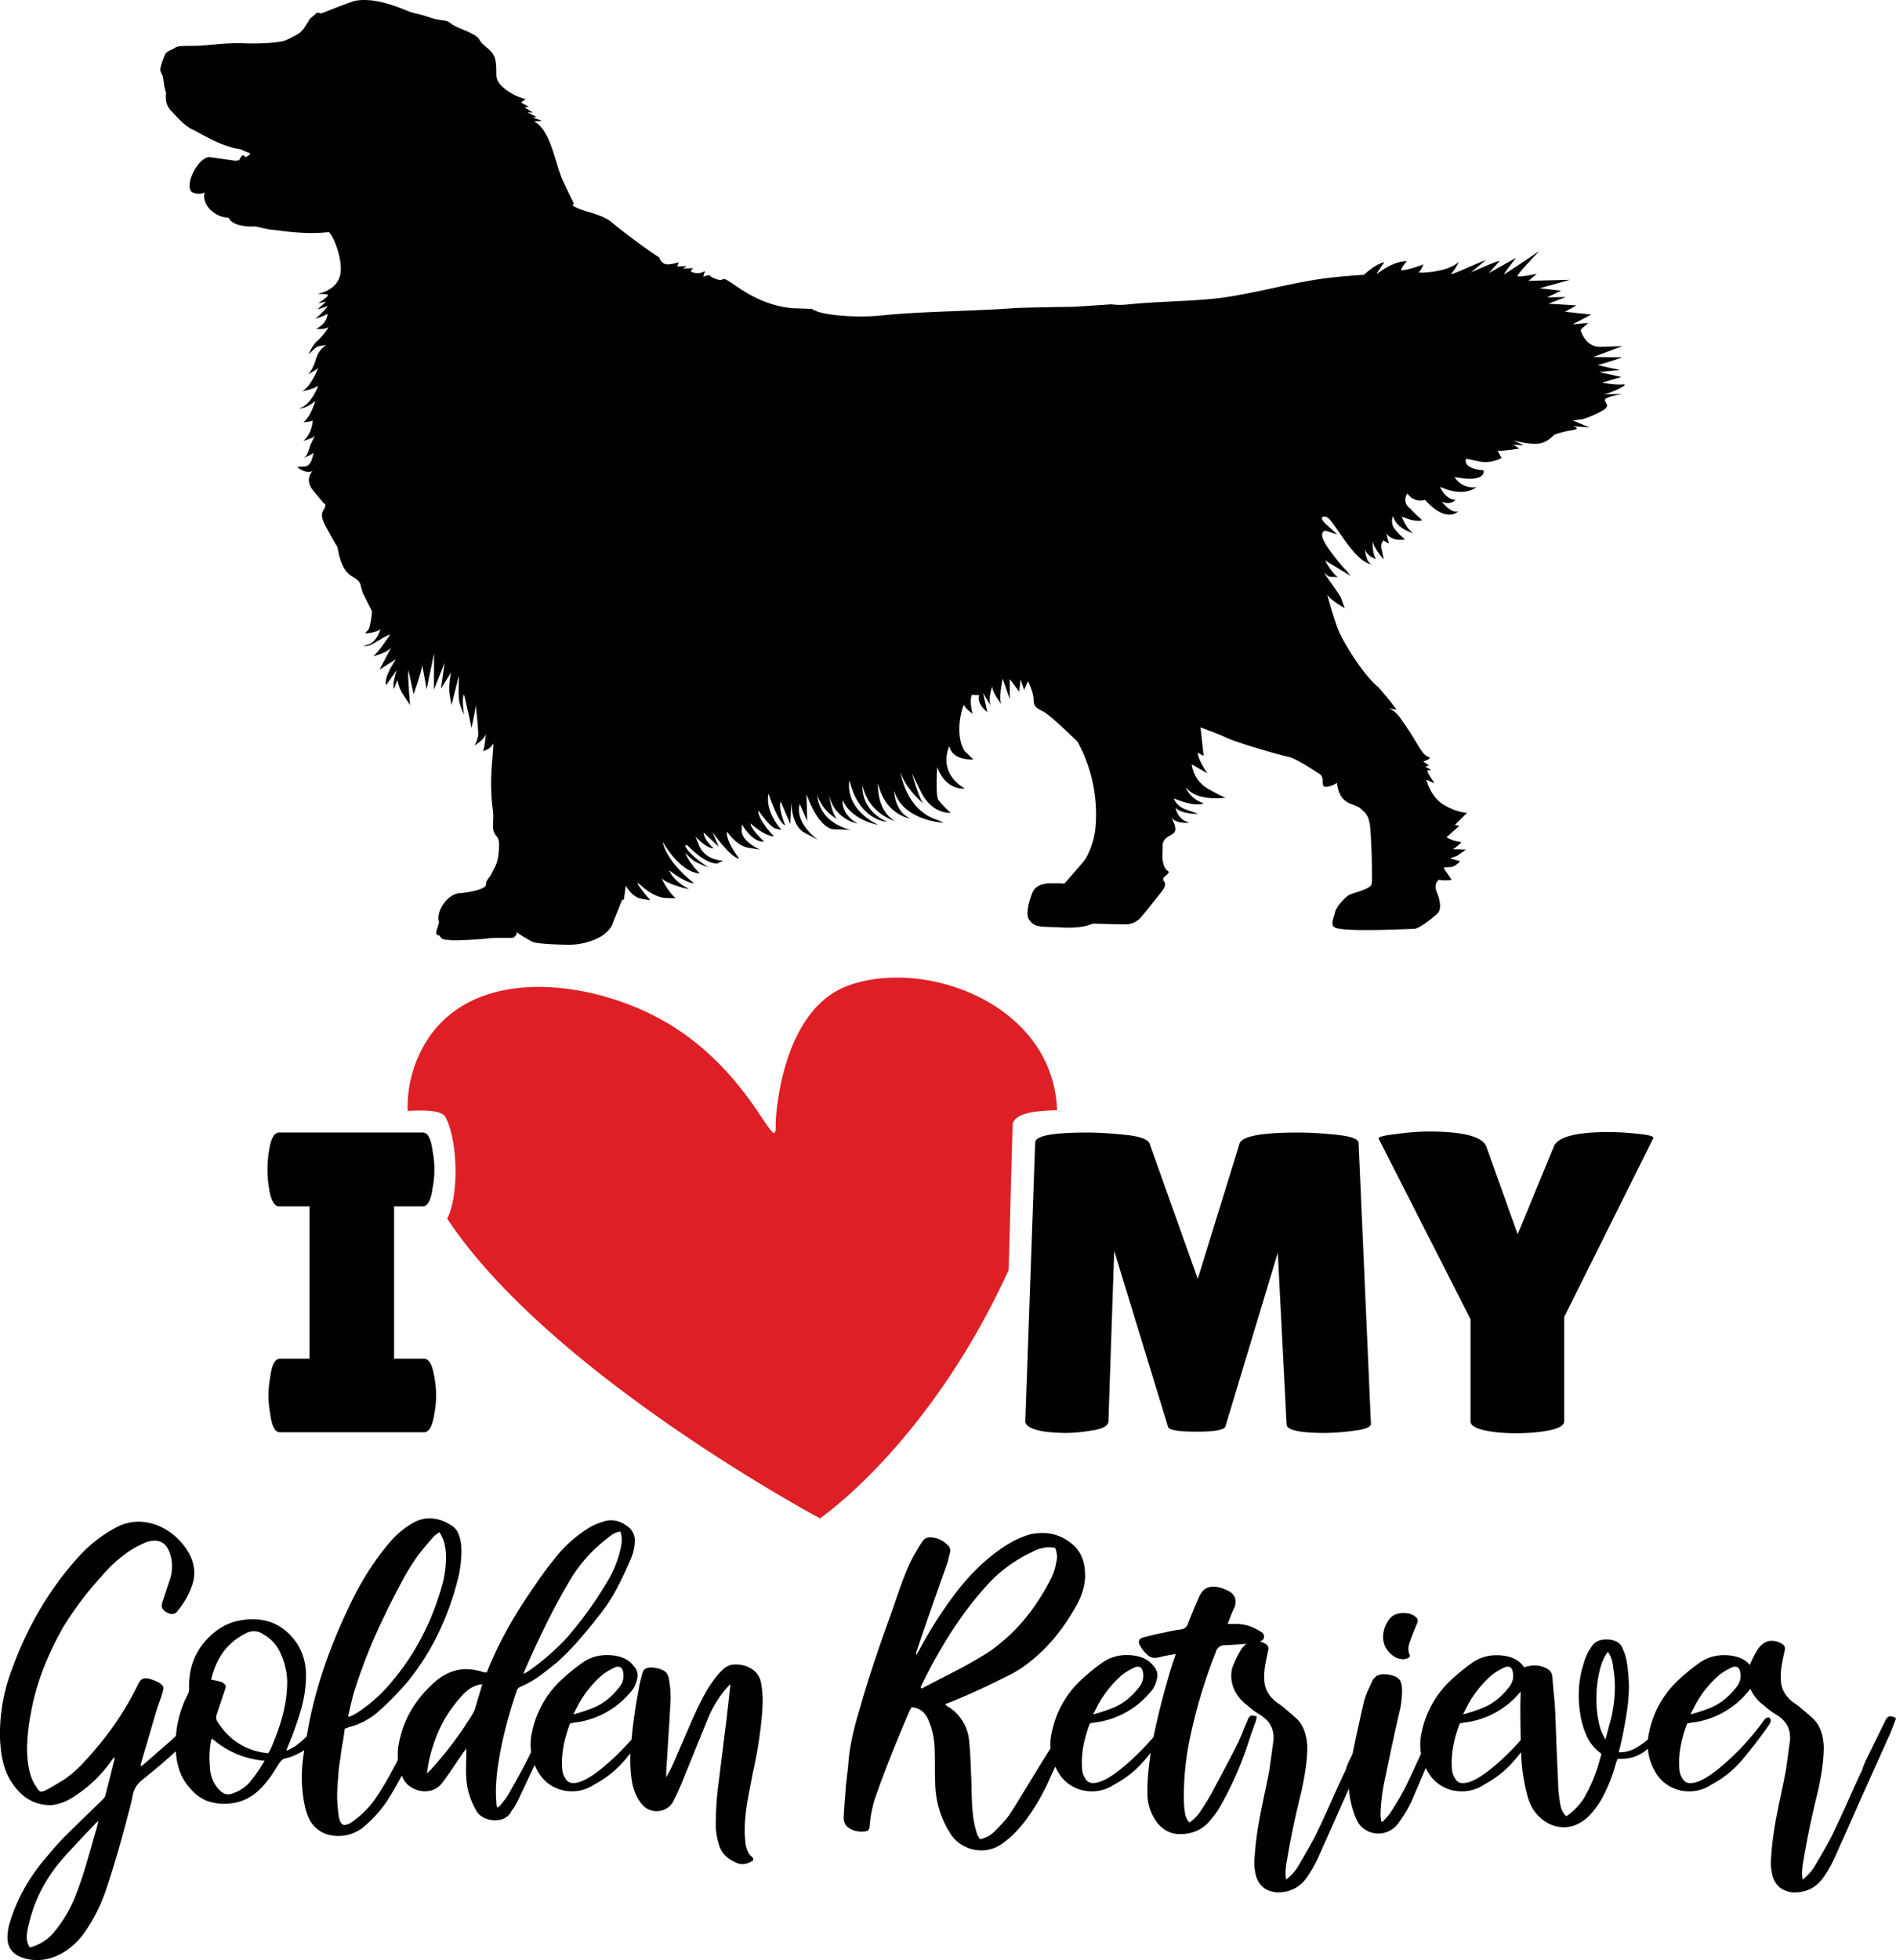 <svg id="Réteg_1" data-name="Réteg 1" xmlns="http://www.w3.org/2000/svg" viewBox="0 0 2884.79 2980.75">
  <defs>
    <style>
      .cls-1 {
        fill: #de1f26;
      }

      .cls-1, .cls-2 {
        fill-rule: evenodd;
      }

      .cls-2, .cls-3 {
        fill: #010101;
      }
    </style>
  </defs>
  <title>i-love-my-golden-retriever</title>
  <g id="Group_323" data-name="Group 323">
    <g id="Group_836" data-name="Group 836">
      <path id="Path_2440" data-name="Path 2440" class="cls-1" d="M1902.7,1817.67s5-171.56,111.06-209.47c116.8-42.13,311.34,28.35,317.09,189.57-23,1.15-60.14,1.53-67.41,19.92-2.67,73.14-5,197.22-6.51,224-121.79,265.39-286.84,376.84-286.84,376.84s-410.15-218.67-567.16-455.72c17.23-32.55,17.23-115.26-2.3-154-7.27-13.78-46-10-57.83-10a188.53,188.53,0,0,1,17.24-84.64c66.63-145.9,271.51-116,386.41-43.64,125.23,78.89,158.54,205.26,156.24,147Z" transform="translate(-722.53 -109.62)"/>
      <path id="Path_2441" data-name="Path 2441" class="cls-2" d="M1193.46,2175.75V1944.07H1147.1c-7.26,0-12.63-9.58-15.32-28a167.76,167.76,0,0,1-2.29-27.95,165.77,165.77,0,0,1,2.29-28c2.68-18.76,8-28.34,15.32-28.34h218.67c7.66,0,12.64,9.58,14.94,28.34a132.58,132.58,0,0,1,2.68,28,135.25,135.25,0,0,1-2.68,27.95c-2.3,18.38-7.28,28-14.94,28h-43.64v231.69h45.57c7.66,0,12.64,9.19,15.69,28a146.82,146.82,0,0,1,0,55.9c-3.06,18.77-8,28-15.69,28H1148.62c-7.66,0-12.64-9.19-14.93-28a146.82,146.82,0,0,1,0-55.9c2.29-18.77,7.26-28,14.93-28Z" transform="translate(-722.53 -109.62)"/>
      <path id="Path_2442" data-name="Path 2442" class="cls-2" d="M2737.94,2288.73c-38.3,0-57.83-4.6-57.83-13l-13.4-261.18-79.66,264.24c-1.53,5.36-16.46,8-44,8-28,0-42.13-2.69-43.28-7.27l-81.95-267.69L2409,2271.5c-.75,6.51-8.82,11.1-24.89,13.4a250,250,0,0,1-40.22,3.83,267.93,267.93,0,0,1-30.63-1.91c-21.07-3.07-31-8.83-30.64-16.47l14.93-423.17c0-10.34,26.43-15.32,79.28-15.32q23.53,0,57.44,3.43c22.59,2.3,35.23,6.89,37.53,13.78l73.14,205.27,63.58-205.65c3.82-11.49,34.07-16.85,90-16.85a568.38,568.38,0,0,1,57.44,3.43c22.59,2.3,33.7,6.52,33.7,12.64l18.76,427c0,4.6-8.42,8.43-25.27,10.34A341.34,341.34,0,0,1,2737.94,2288.73Zm348.5-435c5.36-14.93,33.33-22.59,83.1-22.59a409.31,409.31,0,0,1,44.82,2.68c16.84,1.53,24.89,3.83,23.73,6.52l-135.57,271.9v158.93c0,7.26-11.87,12.64-35.61,15.69a287,287,0,0,1-36,2.3,265,265,0,0,1-34.84-1.91c-24.13-3.07-36-8.43-36-16.09V2116L2820.3,1841.43c-1.92-2.68,6.89-5,26.42-7.27a367.85,367.85,0,0,1,49.4-3.84c53.62,0,82.72,8,88.08,23.36l47.49,132.91Z" transform="translate(-722.53 -109.62)"/>
    </g>
    <g>
      <path class="cls-3" d="M2843.67,2628.64a27.27,27.27,0,0,0,13.84,4.2,23.82,23.82,0,0,0,5-.84q6.71-2.51,4.61-6.29a20.52,20.52,0,0,1-1.67-8.39,27.63,27.63,0,0,1,2.5-11.74q3.78-10.9,10.49-26.84a11.3,11.3,0,0,0,1.25-5,6.88,6.88,0,0,0-2.94-5q-6.71-6.3-18.87-6.3a32.46,32.46,0,0,0-11.74,2.1,20.47,20.47,0,0,0-8.81,6.29,44.94,44.94,0,0,0-10.46,27.68Q2826.9,2617.32,2843.67,2628.64Z" transform="translate(-722.53 -109.62)"/>
      <path class="cls-3" d="M1866.56,2647.71a44.44,44.44,0,0,0-24.32-6.92,32,32,0,0,0-5.87.42,24.71,24.71,0,0,0-11.32,5,99.37,99.37,0,0,0-10.91,10.9,188.34,188.34,0,0,0-19.92,29.78q-8.6,15.93-18.24,37.33l-31,71.71q-1.68,3.35-4.4,8.38t-4.4,8.39q0-14.27,1.25-28.1l1.68-27.26q2.51-38.58,3.35-56.19a81.9,81.9,0,0,0,.42-9.65,174.09,174.09,0,0,0-2.1-26q-1.24-9.65-5.87-13.63a30,30,0,0,0-14.68-5.66,29.56,29.56,0,0,0-8.38-.84,18,18,0,0,0-8.6,2.73,13.26,13.26,0,0,0-3.57,7.33,163.27,163.27,0,0,0-5.45,23.49q-7.25,37.74-10.84,76a383.38,383.38,0,0,1-35.91,36q-34.18,30.2-52.62,30.19a12.77,12.77,0,0,1-12.16-7.13,28.64,28.64,0,0,1-4.62-13.42,109.61,109.61,0,0,1-.41-11.32q0-26.43,12.15-58.72h0a97.76,97.76,0,0,1,12.16-2.09,130.45,130.45,0,0,0,79.26-44.88,37.11,37.11,0,0,0,10.06-18.87,22.76,22.76,0,0,0,1.26-7.13,19.7,19.7,0,0,0-5.46-13.84q-9.64-13.41-29.35-16.35a66.91,66.91,0,0,0-12.16-.84,62.63,62.63,0,0,0-36.49,11.32,291,291,0,0,0-30.61,24.75,148.7,148.7,0,0,0-46.13,79.68,82.78,82.78,0,0,0-2.51,20.13,80.47,80.47,0,0,0,.82,11.73q-12.42,25.42-34.36,63.75a86.77,86.77,0,0,1-6.92,10.07l-5.66,7.13a14.57,14.57,0,0,1-4.62,3.35l-.84-2.5a8,8,0,0,1-.41-2.51q-.84-12.58-.84-18.45a275.8,275.8,0,0,1,3.35-41.09q7.13-49.91,28.1-112.39a10.16,10.16,0,0,1,6.71-7.13,138.12,138.12,0,0,0,26.21-14.68q12.38-8.8,28.73-22.23a391.87,391.87,0,0,0,32.07-32.5q15.3-17.4,33.34-40.46a254,254,0,0,0,25.16-38.59q10.9-20.55,21.8-46.13a68.6,68.6,0,0,0,5.87-26.84,25.85,25.85,0,0,0-13-23.49,39.71,39.71,0,0,0-23.06-8,37.31,37.31,0,0,0-11.75,2.09,96.18,96.18,0,0,0-18,7.13,196,196,0,0,0-57,50.32,477.2,477.2,0,0,0-29.77,40.68q-45.72,64.59-71.29,127.91a2.6,2.6,0,0,1-.63,1.89,2,2,0,0,0-.63,1.46l-2.11,0-2.94-.42a88.19,88.19,0,0,0-26-4.61q-25.17,0-47.39,18.87-48.23,42.35-56.62,101.48a94,94,0,0,0-.41,10.48q-.08,3.59.2,7.15-21,40.58-37.08,62.89a142.39,142.39,0,0,1-34,32.29,21.45,21.45,0,0,1-10.07,3.77q-6.29,0-8.8-12.58v-.84a214.49,214.49,0,0,1-2.51-32.71q0-5.86.84-18.45.84-7.55.84-10.91a257.9,257.9,0,0,1,3.35-26.41q.84-9.24,4.2-27.68l2.48-17.18a10.75,10.75,0,0,0,5-1.68,107.21,107.21,0,0,0,47.81-25.58,467.84,467.84,0,0,0,43.61-44.88q52-64.58,74.65-151.39a178.49,178.49,0,0,0,6.29-44.45,112.49,112.49,0,0,0-.42-11.32,62.88,62.88,0,0,0-4.61-18,24.66,24.66,0,0,0-10.9-11.74,59.7,59.7,0,0,0-32.29-10.49,51.8,51.8,0,0,0-22.65,5.46,134.91,134.91,0,0,0-35.23,27.67q-39.39,44.88-68.33,108.62-41.08,87.24-57.45,170.27l-2.1,11.74c-.51,2.71-1,5.35-1.47,7.94a161,161,0,0,1-17.82,15.14q-2.1,1.24-11.74,6.29l-1.26-1.26a20.43,20.43,0,0,0,1.89-4,25.27,25.27,0,0,1,1.47-3.57,506.8,506.8,0,0,0,19.71-56.4,189.42,189.42,0,0,0,6.71-50.12,87.52,87.52,0,0,0-13.84-47.8Q1149,2572,1107.09,2572a101.36,101.36,0,0,0-15.94,1.26q-33.54,4.6-58.71,34.8-23.06,28.52-22.22,67.52a23.17,23.17,0,0,1-1.26,9.23,167.73,167.73,0,0,0-18.74,64.72q-11.09,10.21-27.39,24.18L949,2785.91c-2.24,2-4.26,3.7-6.08,5.24s-3.43,2.87-4.82,4l-1.68-.44.84-4.19q7.13-24.75,9.22-31,2.1-8,12.17-41.94,2.5-8.8,6.29-19.29,3.35-9.23,4.61-13.84a41.51,41.51,0,0,0,1.68-7.13,7,7,0,0,0-1.47-4.4,23,23,0,0,0-5.24-4.4,60.79,60.79,0,0,0-13-5.46,26.58,26.58,0,0,0-7.55-1.25,9.56,9.56,0,0,0-6.71,2.31,24.62,24.62,0,0,0-5,7.77,466.67,466.67,0,0,1-57.46,89.32q-16.35,19.71-28.93,32.71A169.63,169.63,0,0,1,819,2816.5q-19.29,11.74-26,15.1a19.31,19.31,0,0,1-7.55,2.5,4.84,4.84,0,0,1-3.57-1.46,32.78,32.78,0,0,1-4-5.66q-10.07-13.84-13-38.17a165.82,165.82,0,0,1-1.25-20.54,306.2,306.2,0,0,1,5.45-51.16q10.9-64.59,49.06-132.1a496.73,496.73,0,0,1,58.29-77.58,205,205,0,0,1,44-39.82,155.17,155.17,0,0,1,25.16-13,37.17,37.17,0,0,1,12.58-2.1q17.61,0,23.9,22.65a55.38,55.38,0,0,1,2.1,16.35,57.53,57.53,0,0,1-3.36,20.55l-11.32,34.38a24.09,24.09,0,0,0-.84,4.62q0,6.29,7.55,10.48a17.91,17.91,0,0,0,8.39,2.51,10.57,10.57,0,0,0,8.38-5,122.82,122.82,0,0,0,21.8-38.58,66.3,66.3,0,0,0,3.36-19.3,62.78,62.78,0,0,0-8-29.35,97,97,0,0,0-35.64-36.49,83.28,83.28,0,0,0-40.68-11.74,73.32,73.32,0,0,0-36.9,10.1,207.27,207.27,0,0,0-51.58,39.83q-68.77,74.23-105.68,177.4a275.47,275.47,0,0,0-17.2,93.5,223,223,0,0,0,1.68,28.53q4.2,31.44,18.45,50.32,22.23,31.88,57.88,31.45a74.56,74.56,0,0,0,31.87-11.32A204.07,204.07,0,0,0,891.54,2788a18.54,18.54,0,0,1,5.88-6.29q-6.3,26.41-15.1,60a30,30,0,0,1-5.45,6.29l-15.53,15.09q-24.74,23.91-38.58,37.75T795.5,2931q-40.68,46.54-57,99a82.52,82.52,0,0,0-4.61,26q0,22.65,22.64,30.62a70.35,70.35,0,0,0,22.23,3.78,77.74,77.74,0,0,0,17.19-2.1q29.77-7.55,52.42-36.07A255.29,255.29,0,0,0,884,2983q16.77-49.08,37.74-130.43.84-3.35,2.51-11.74a42.1,42.1,0,0,1,5-13.84,46.38,46.38,0,0,1,10.27-11.11q6.91-5.66,9.44-7.77,21.13-16.89,41-35.33a121,121,0,0,0,5.39,28.43,80.58,80.58,0,0,0,19.08,30.82,61.11,61.11,0,0,0,22,15.72,74.37,74.37,0,0,0,27.88,4.83q36.07,0,60.81-29.78a143.42,143.42,0,0,0,13.21-17.61q6.51-10.07,8.18-13a37.12,37.12,0,0,1,5-6.08,12.75,12.75,0,0,1,5.87-2.73,70,70,0,0,0,17.2-6.29,84.71,84.71,0,0,0,10.91-6c-.54,3.46-1,6.79-1.48,9.94a238.6,238.6,0,0,0-2.31,32.92q0,5.45.84,17.19,2.51,25.59,8.39,39.84a45.86,45.86,0,0,0,34,29.36,64,64,0,0,0,12.58,1.25,60.74,60.74,0,0,0,35.23-11.32,186,186,0,0,0,38.16-41.09q12.42-19.17,22.92-39.47c.44,1,.89,2,1.38,3A32.55,32.55,0,0,0,1349,2828a40,40,0,0,0,20.55,5.66,50.42,50.42,0,0,0,7.55-.84,32.39,32.39,0,0,0,19.29-13.42q5.46-6.71,22.23-31.87l8.81-13a28.21,28.21,0,0,0,4.61-6.29v8l-.42,24.32a145.41,145.41,0,0,0,2.1,26.84,116.9,116.9,0,0,0,14.68,37.74,28.24,28.24,0,0,0,11.52,9.23,37.41,37.41,0,0,0,15.73,3.35q15.51,0,23.48-10.9a28.14,28.14,0,0,1,4.62-7.13q4.18-6.72,5.87-10.07,4.85-10.1,26.41-56a80.52,80.52,0,0,0,4.24,8.59,57,57,0,0,0,22,23.26,59.36,59.36,0,0,0,30.4,8.18,60.1,60.1,0,0,0,34.39-10.48,157.56,157.56,0,0,0,45.29-36.07q4.74-5.58,9.36-11.28c-.09,2.92-.14,6.39-.14,10.44a195.18,195.18,0,0,0,2.94,35.22q5,22.65,17.61,34.81a27.57,27.57,0,0,0,19.71,7.55,28.64,28.64,0,0,0,14.26-3.77,26.89,26.89,0,0,0,10.48-10.49q6.3-12.15,13-28.09l40.26-99a172.31,172.31,0,0,1,27.68-45.3,55.67,55.67,0,0,0,5.87-6.69,20.63,20.63,0,0,0,.21,2.72,3.89,3.89,0,0,1-.21,2.31l-5,44.87-12.58,101.07a483.86,483.86,0,0,0-4.19,67.51,112.68,112.68,0,0,0,5.87,28.94q5.44,15.52,24.32,23.9a22.2,22.2,0,0,0,10.06,2.51,25.71,25.71,0,0,0,13.42-3.77q3.36-1.26,3.36-3.36a6.72,6.72,0,0,0-2.94-4.61,18,18,0,0,1-5-6.71,43.22,43.22,0,0,1-4.19-16.78,132.8,132.8,0,0,1-.84-17.61q0-24.32,8-63.32l4.2-22.23a673,673,0,0,0,13.42-81.78q1.68-19.29,1.67-28.51a149.1,149.1,0,0,0-2.5-26.84A31.24,31.24,0,0,0,1866.56,2647.71Zm-265,56a160.12,160.12,0,0,1,37.33-47,93.64,93.64,0,0,1,18.87-11.33,11.3,11.3,0,0,1,5-1.25q6.72,0,8,8.81a29.25,29.25,0,0,1,.42,5.45,25.75,25.75,0,0,1-5,15.1,120,120,0,0,1-18.45,19.7,87.14,87.14,0,0,1-22.86,13.64,252.57,252.57,0,0,1-30,9.85ZM1521,2649.61q35.64-81.78,69.61-138.39a223.6,223.6,0,0,1,54.1-60.81,84.9,84.9,0,0,1,10.7-8,28.39,28.39,0,0,1,11.09-3.77,43.44,43.44,0,0,1,2.1,11.74,52.56,52.56,0,0,1-.84,9q-.84,4.82-1.25,6.5a172.36,172.36,0,0,1-21.8,52,582,582,0,0,1-60.39,83,367.39,367.39,0,0,1-60,51.58,37.66,37.66,0,0,0-5.45,2.94C1519.73,2653,1520.43,2651,1521,2649.61Zm-264.63,52,3.77-15.52a828.18,828.18,0,0,1,48.65-122l5-10.49q13.83-27.26,22.85-43.82a332.77,332.77,0,0,1,19.92-32.07q7.14-10.07,24.75-30.2a21.64,21.64,0,0,1,4.4-4c2.1-1.54,3.84-2.87,5.24-4a54.08,54.08,0,0,1,8,18,95.27,95.27,0,0,1,2.1,21,158.32,158.32,0,0,1-7.55,47.81q-23.49,79.26-73,138.39a230.86,230.86,0,0,1-52,47.81,91.38,91.38,0,0,1-14.68,8l-1.68-1.71Q1253.84,2713.36,1256.36,2701.61ZM867.62,2896.2q-10.07,36.06-16.77,57.88t-15.52,43.61A201.31,201.31,0,0,1,806,3046.33a69.76,69.76,0,0,1-38.16,24.74,27.42,27.42,0,0,1-4.62-15.93,71.47,71.47,0,0,1,.84-9.23,297.09,297.09,0,0,1,10.07-36.48,231.11,231.11,0,0,1,44-73.39q9.23-10.9,42.35-45.71l8.38-8.81,3.36-2.94A181.6,181.6,0,0,1,867.62,2896.2ZM1103.31,2819a59.73,59.73,0,0,1-23.9,16.78,24.15,24.15,0,0,1-10.07,2.5q-7.12,0-14.68-8.38a51.75,51.75,0,0,1-12.58-31.87q-.84-10.07-.84-15.1a152.92,152.92,0,0,1,2.51-27.26c1.12-1.1,1.68-1.8,1.69-2.08a136,136,0,0,0,79.67,33.54A251.66,251.66,0,0,1,1103.31,2819Zm53.24-119.11q-5.44,31.45-22.64,70.46l-3.36,5.45q-49.48-5-76.74-47.39a12.24,12.24,0,0,1-2.1-10.06l8.83-26.41,4.2-12.58a16.09,16.09,0,0,0,1.25-5q0-3.34-5.87-6.71l-7.55-2.1-8.82-1.68q11.74-49.9,52-70a28.37,28.37,0,0,1,13-3.77,26.56,26.56,0,0,1,14.68,5,59.16,59.16,0,0,1,22.44,21.8,105.55,105.55,0,0,1,11.52,31.45,91.25,91.25,0,0,1,2.1,21A201.3,201.3,0,0,1,1156.55,2699.92ZM1444.68,2710l-2.94,5.87a553.68,553.68,0,0,1-62.49,83.45,25.16,25.16,0,0,1-3.35,3.57c-1.4,1.26-2.66,2.44-3.77,3.56a201,201,0,0,1,9.64-42.77,195.22,195.22,0,0,1,41.52-73q13-15.52,27.26-18.87a5.1,5.1,0,0,1,2.31-.42,9.92,9.92,0,0,0,3.56-.84Z" transform="translate(-722.53 -109.62)"/>
      <path class="cls-3" d="M3598.93,2719.65q-5,0-7.55,5.87l-30.19,61.64-3.78,8.81a32.8,32.8,0,0,1-3.77,9.64L3540.22,2835q-15.93,36.06-26.84,58.71-7.55,16.35-28.94,52.42a73,73,0,0,1-19.26,21.8,86.26,86.26,0,0,1-.84-9.64,122.07,122.07,0,0,1,2.5-21.39q8-48.23,21.8-103.58,9.22-41.94,8.81-68.78-1.68-27.26-15.94-41.09-8.81-8-18-15.52a55.29,55.29,0,0,0-6.92-5.66l-7.34-5.24q-17.19-13.85-17.19-34.39a91.07,91.07,0,0,1,1.05-18.66q1.47-9,4.4-22.43a23.2,23.2,0,0,0,.84-5q0-5.46-6.71-8.39a30.72,30.72,0,0,0-13.84-3.36q-10.91,0-19.71,11.33a146.67,146.67,0,0,0-12.16,23.06c-.35.75-.68,1.51-1,2.27q-9.6-11.34-27.52-14a66.85,66.85,0,0,0-12.16-.84,62.61,62.61,0,0,0-36.48,11.33,289.71,289.71,0,0,0-30.62,24.74,148.7,148.7,0,0,0-46.13,79.68,83.35,83.35,0,0,0-2.13,12.34,111.34,111.34,0,0,1-17,12.19,48.23,48.23,0,0,1-27.47,7.34q1.68-5.88,5.87-24.75,4.62-23.47,7.13-41.09a245.73,245.73,0,0,0,2.51-34.81q0-5.45-.84-18-1.26-13-2.94-21.6a70.07,70.07,0,0,0-5.45-16.56,20,20,0,0,0-9.23-11.32,35.18,35.18,0,0,0-15.93-3.36q-15.95,0-22.65,11.32a78,78,0,0,0-11.74,25.17,154.2,154.2,0,0,0-7.55,48.22,180.1,180.1,0,0,0,2.51,29.78,129.61,129.61,0,0,0,10.27,33.76,66,66,0,0,0,20.37,24.53l1.26,1.68q.41-1.26-4.62,16.35a240.79,240.79,0,0,1-22.22,51.16,96.75,96.75,0,0,1-26.42,26.85q-8-7.12-9.64-21a203,203,0,0,1-2.94-31q-1.68-34.8-4.19-102.74-.42-11.33-1.68-24.75t-1.68-18l-1.25-14.26a14.06,14.06,0,0,0-8-12.58,37.53,37.53,0,0,0-18.87-5,41.65,41.65,0,0,0-10.07,1.26,13.23,13.23,0,0,0-5.5,1.81c-.38-.48-.79-.95-1.21-1.39q-9.64-13.42-29.36-16.36a66.91,66.91,0,0,0-12.16-.84,62.64,62.64,0,0,0-36.49,11.33,289.59,289.59,0,0,0-30.61,24.74,148.7,148.7,0,0,0-46.13,79.68,82.78,82.78,0,0,0-2.51,20.13,79.42,79.42,0,0,0,1.16,13.87q-12.18,26.8-20.44,44-4.62,10.06-11.32,21.59t-13.42,22a48.21,48.21,0,0,1-6.5,8.6q-4.42,4.83-6.93,7.35h0a1.18,1.18,0,0,1-.84-.42,1.75,1.75,0,0,0-1.25-.42,32.51,32.51,0,0,0-.42-5,33.18,33.18,0,0,1-.42-5.45,279.14,279.14,0,0,1,6.71-54.1l3.35-15.94q10.48-50.74,20.13-91.84a168.15,168.15,0,0,0,2.51-23.9,66.91,66.91,0,0,0-.84-12.16,28,28,0,0,1-1.25-3.57,7.52,7.52,0,0,0-2.51-4,20.75,20.75,0,0,0-9.44-5.46,42.87,42.87,0,0,0-13.2-2.09,23.43,23.43,0,0,0-11.33,2.5,25.59,25.59,0,0,0-6.29,6.71q-1.24,2.94-5.87,12.78a120.3,120.3,0,0,0-7.13,19.08q-10.11,43.86-17.52,80.11l-5.15,10.5-3.77,8.81a33.25,33.25,0,0,1-3.77,9.65L2754.33,2835q-15.93,36.06-26.84,58.71-7.54,16.35-28.93,52.42a73.27,73.27,0,0,1-19.27,21.8,91.55,91.55,0,0,1-.84-9.63,123,123,0,0,1,2.51-21.39q8-48.23,21.8-103.58,9.22-41.94,8.81-68.78-1.68-27.26-15.94-41.09-8.8-8-18-15.52a56,56,0,0,0-6.92-5.66l-7.34-5.24q-17.19-13.85-17.19-34.39a91.77,91.77,0,0,1,1-18.66q1.47-9,4.41-22.44a23.71,23.71,0,0,0,.84-5q0-5.44-6.71-8.38a30.37,30.37,0,0,0-6.4-2.41,28.66,28.66,0,0,0,3.48-1.59,6.09,6.09,0,0,0,2.94-4.82V2598a6.43,6.43,0,0,0-1.68-4.41,13.64,13.64,0,0,0-3.57-2.93c-1.25-.7-2.16-1.19-2.72-1.47a64.91,64.91,0,0,0-34-10.07h-13.42l2.5-5.87a151.43,151.43,0,0,1,8-19.29,21.66,21.66,0,0,0,1.68-8.81q0-9.64-9.65-15.51a75.39,75.39,0,0,0-15.93-6.3,38.37,38.37,0,0,0-8.81-.84q-14.68,0-21.39,15.94l-5,11.32q-6.28,15.1-11.74,28.94a12.31,12.31,0,0,1-10.48,8.81,211.45,211.45,0,0,0-26.42,5q-12.16,2.09-29.36,6.71-8.38,1.66-8.39,7.13a11.21,11.21,0,0,0,1.68,5.45,50.32,50.32,0,0,0,11.74,14.68,14.8,14.8,0,0,0,10.91,4.19,12.62,12.62,0,0,0,3.77-.42,52.26,52.26,0,0,0,9.23-2.1l18.88-3.35-5.86,17.2q-16.69,53.85-28.15,109.12a382.9,382.9,0,0,1-39.17,39.76q-34.18,30.2-52.62,30.19a12.76,12.76,0,0,1-12.16-7.13,28.64,28.64,0,0,1-4.62-13.42,109.61,109.61,0,0,1-.41-11.32q0-26.43,12.14-58.72h0a96.28,96.28,0,0,1,12.16-2.1,130.48,130.48,0,0,0,79.26-44.87,37.14,37.14,0,0,0,10.06-18.88,22.48,22.48,0,0,0,1.26-7.13,19.68,19.68,0,0,0-5.46-13.83q-9.64-13.42-29.35-16.36a66.91,66.91,0,0,0-12.16-.84,62.64,62.64,0,0,0-36.49,11.33,289.59,289.59,0,0,0-30.61,24.74,148.7,148.7,0,0,0-46.13,79.68,82.78,82.78,0,0,0-2.51,20.13c0,2,.07,4,.21,6q-7.29,11.54-14.91,23.73l-12.58,20.54q-26,42.78-33.13,53.68a99.4,99.4,0,0,1-11.11,14.26q-6.93,7.55-13.63,14.26a42,42,0,0,1-22.22,11.74,23.14,23.14,0,0,0-2.3-4.2,15.34,15.34,0,0,1-2.31-5,150.53,150.53,0,0,1-6.29-31.87q-.84-8.39-1.25-19.29t-.42-15.1q0-8.39-.84-24.32-.84-28.51-2.94-50.32a68.18,68.18,0,0,0-29.35-49.91,12.35,12.35,0,0,1-3.57-2.1,27,27,0,0,0-3.57-2.51,10.64,10.64,0,0,1,4.61-2.51q40.68-15.93,96-44a170,170,0,0,0,26.42-17.19q42.77-32.72,73.8-88.91,12.17-23.47,12.17-43.61,0-34.38-22.65-50.32a67.37,67.37,0,0,0-48.23-14.26,65,65,0,0,0-18.66,3.56,174.38,174.38,0,0,0-19.92,8.6q-44.45,24.75-83,73a637.36,637.36,0,0,0-60,92.68,31,31,0,0,0-2.31,3.56c-.7,1.26-1.46,2.59-2.3,4v-2.1a12,12,0,0,1,1.25-5.45q17.61-52.43,46.55-133.36l3.35-13.84a13.64,13.64,0,0,0,.84-4.19,12,12,0,0,0-5-9.23,36.91,36.91,0,0,0-25.58-10.9,12.85,12.85,0,0,0-11.32,5.45,160.66,160.66,0,0,0-9.23,14.68,209.52,209.52,0,0,0-14,27.26q-6.08,14.25-13.21,34.38l-13,37.73q-29.36,80.52-46.13,140.07-15.11,49.07-17.62,83.45-.4,6.3-2.09,18.87-.42,4.62-1.26,11.53t-1.25,16.15q-1.68,17.61-2.5,36.06a19.69,19.69,0,0,0,4.61,13.84,33.35,33.35,0,0,0,21.8,8q8.38,0,10.27-1.47a10.49,10.49,0,0,0,2.73-6.5,185.18,185.18,0,0,1,7.55-40.68q21.8-62.47,53.26-135c.27-.56.69-1.33,1.25-2.31s1.11-2,1.67-3.14q18.46,1.24,26,20.13a115.43,115.43,0,0,1,9.22,42.77q.42,8.39.42,25.58t.42,26a144.66,144.66,0,0,0,23.9,78.84,52.57,52.57,0,0,0,19.71,17.62,56.12,56.12,0,0,0,26.84,6.71,52.75,52.75,0,0,0,28.1-8q21-13.41,40.67-39.83a324.84,324.84,0,0,0,33.13-57l5.87-13,4.47-9.39c1,2.05,2,4.07,3.11,6a57,57,0,0,0,22,23.26,59.36,59.36,0,0,0,30.4,8.18,60.1,60.1,0,0,0,34.39-10.48,157.56,157.56,0,0,0,45.29-36.07q5.05-6,10-12-5.61,36.73-4.94,62.79a71.48,71.48,0,0,0,11.74,39,48.2,48.2,0,0,0,15.94,15.94,41.11,41.11,0,0,0,21.8,5.87q25.15,0,41.52-15.94a169.34,169.34,0,0,0,16.35-20.54,520.39,520.39,0,0,0,47.39-106.52q2.1-6.71,10.06-28.52l1.68-7.13a27.6,27.6,0,0,0-6.71-1.67q-5,0-7.12,6.29-5.88,13.43-8.39,20.13l-6.29,14.68q-12.17,24.32-36.49,69.61a293.47,293.47,0,0,1-20.13,33.55,56,56,0,0,1-17.61,18.45,27.77,27.77,0,0,1-6.08-11.74,83.44,83.44,0,0,1-1.89-14.68q-.42-5-.42-15.51a434.16,434.16,0,0,1,6.71-73.39,791.39,791.39,0,0,1,41.94-143.85,13.37,13.37,0,0,1,13.42-10.48q11.67-.35,33.2-2.2a36,36,0,0,0-6.8,6.82,147.21,147.21,0,0,0-12.16,23.07,44.19,44.19,0,0,0-4.2,19.29,55.16,55.16,0,0,0,4.61,20.55,61.14,61.14,0,0,0,15.52,20.54q1.68,1.26,9,7.34a111.16,111.16,0,0,0,14.47,10.28Q2662.5,2731,2660,2757l-5.86,42.76q-2.1,12.16-7.13,35.65-6.29,29.36-9.64,48.64a462.22,462.22,0,0,0-5.87,49.07,68.06,68.06,0,0,0-.42,8.8,72.76,72.76,0,0,0,3.35,23.07q7.56,20.13,30.2,22.23,29.36.83,45.71-21.8a199.62,199.62,0,0,0,17.61-30.62l19.71-44,15.94-36.07,11.3-25.16a143.07,143.07,0,0,0,11,45.67,35.81,35.81,0,0,0,13.84,16.78,37.07,37.07,0,0,0,35.44,2.51,37.44,37.44,0,0,0,12.78-9.64,191.51,191.51,0,0,0,22.22-36.07l15.1-35.23q2.63-6.06,6.63-15.36,1,2.06,2.17,4.07a57,57,0,0,0,22,23.27,59.41,59.41,0,0,0,30.4,8.18,60.06,60.06,0,0,0,34.39-10.48,157.29,157.29,0,0,0,45.29-36.07q5.46-6.42,10.76-13c.05,1.53.09,3.06.14,4.6a280,280,0,0,0,8.81,59.13,87.11,87.11,0,0,0,7.55,20.13,62.14,62.14,0,0,0,21,22,51.1,51.1,0,0,0,27.67,8.18,48.4,48.4,0,0,0,19.92-4.41,61,61,0,0,0,18.25-12.77,130.59,130.59,0,0,0,20.54-28.1,249.5,249.5,0,0,0,20.55-52.42c1.12-3.08,1.95-5.17,2.51-6.29h5.87a59.17,59.17,0,0,0,38.37-13.84l1.73-1.45a79.27,79.27,0,0,0,10.24,33.32,57.12,57.12,0,0,0,22,23.27,59.39,59.39,0,0,0,30.4,8.18,60.08,60.08,0,0,0,34.39-10.48,157.43,157.43,0,0,0,45.29-36.07,700.55,700.55,0,0,0,43.61-57,9.22,9.22,0,0,0,.84-4.2c0-3.07-1.25-4.61-3.77-4.61-2.24,0-4.47,1.54-6.71,4.61a381.93,381.93,0,0,1-58.92,65q-34.17,30.2-52.62,30.2a12.78,12.78,0,0,1-12.16-7.13,28.52,28.52,0,0,1-4.61-13.42,112.49,112.49,0,0,1-.42-11.32q0-26.43,12.14-58.71h0a96.59,96.59,0,0,1,12.16-2.1,130.45,130.45,0,0,0,79.26-44.87,37.33,37.33,0,0,0,4.85-6c.19.48.38,1,.59,1.43a61.12,61.12,0,0,0,15.51,20.55q1.68,1.24,9,7.34a112.75,112.75,0,0,0,14.47,10.27q23.07,13.83,20.55,39.84l-5.87,42.77q-2.1,12.16-7.13,35.65-6.3,29.36-9.65,48.64a467.48,467.48,0,0,0-5.87,49.07,66.39,66.39,0,0,0-.41,8.81,72.74,72.74,0,0,0,3.35,23.06q7.54,20.13,30.2,22.23,29.36.84,45.71-21.8a199.53,199.53,0,0,0,17.61-30.61l19.71-44,15.93-36.06,49.91-111.14q1.24-2.93,8-21A16.06,16.06,0,0,0,3598.93,2719.65Zm-1206.48-15.94a160.19,160.19,0,0,1,37.33-47,94.11,94.11,0,0,1,18.87-11.33,11.31,11.31,0,0,1,5-1.25q6.7,0,8,8.81a28.41,28.41,0,0,1,.41,5.45,25.75,25.75,0,0,1-5,15.1,119.19,119.19,0,0,1-18.45,19.71,87,87,0,0,1-22.85,13.63,250.92,250.92,0,0,1-30,9.85Zm-267.56-26.42-1.67-1.68,1.66-3.78q44.46-91,98.13-150.13a212.82,212.82,0,0,1,69.2-51.58,54.69,54.69,0,0,1,26-7.55,91.7,91.7,0,0,1,9.65.84,40.18,40.18,0,0,1,2.93,13.42,26.22,26.22,0,0,1-1.25,8.39,80.69,80.69,0,0,1-8,25.16q-31.46,61.63-77.58,98.55a187.42,187.42,0,0,1-22,15.94q-11.52,7.13-29.14,17.19-19.71,10.49-45.29,23.49Zm830.33,26.41a160.19,160.19,0,0,1,37.33-47,94.11,94.11,0,0,1,18.87-11.33,11.31,11.31,0,0,1,5-1.25q6.7,0,8,8.81a27.7,27.7,0,0,1,.42,5.45,25.75,25.75,0,0,1-5,15.1,119.19,119.19,0,0,1-18.45,19.71,86.94,86.94,0,0,1-22.86,13.63,250.77,250.77,0,0,1-30,9.85Zm45.92,87.25q-34.18,30.2-52.62,30.19a12.76,12.76,0,0,1-12.16-7.13,28.64,28.64,0,0,1-4.62-13.42,109.61,109.61,0,0,1-.41-11.32q0-26.43,12.15-58.72h0a96.28,96.28,0,0,1,12.16-2.1,130.48,130.48,0,0,0,79.26-44.87c.49-.5,1-1,1.42-1.54q-.59,16-.58,25,0,24.27.6,48.75A384.13,384.13,0,0,1,3001.14,2791Zm172.56-67.54q-2.1,7.14-8.39,31.46a77.29,77.29,0,0,1-10.27-26.42,165.43,165.43,0,0,1-3.57-35.22,183.27,183.27,0,0,1,4.62-41.94q4.62-19.7,13-29.78a49.92,49.92,0,0,1,8,24.74,166.19,166.19,0,0,1,2.51,28.94A208.35,208.35,0,0,1,3173.7,2723.41Zm192.09-49.89a119.68,119.68,0,0,1-18.46,19.71,87,87,0,0,1-22.85,13.63,250.92,250.92,0,0,1-30,9.85l6.7-13a160.22,160.22,0,0,1,37.34-47,93.55,93.55,0,0,1,18.87-11.33,11.27,11.27,0,0,1,5-1.25q6.71,0,8,8.81a29.25,29.25,0,0,1,.42,5.45A25.75,25.75,0,0,1,3365.79,2673.52Z" transform="translate(-722.53 -109.62)"/>
    </g>
    <g id="Layer_1">
      <path id="Path_588" data-name="Path 588" class="cls-3" d="M1966,1318.41c3.92,44.82,50.87,53,50.87,53l-24.91-.71c-24.9-.72-42.33-53.37-42.33-53.37l1.07,40.91-11.38-26c-8.19,29.53,27.74,54.43,27.74,54.43L1946.74,1376c-20.27-10.68-20.27-46.61-20.27-46.61l-1.43,33.44-14.58-34.15c-4.62,8.54,6.76,35.92,6.76,35.92-10.67-2.84-25.25-48-25.25-48-6,27.39,19.56,55.14,19.56,55.14l-8.89-2.13c-8.9-2.14-26.33-27.75-26.33-27.75-.71,14.94,23.83,39.48,23.83,39.48-14.58,0-35.58-19.56-35.58-19.56-.35,8.18,20.64,27.75,20.64,27.75-18.5,1.42-33.8-26.31-33.8-26.31l-.36,9.6c0,16.72,27.75,28.82,27.75,28.82l-17.79-2.85c-17.79-2.85-32.37-24.56-32.37-24.56-2.14,14.94,18.85,41.27,18.85,41.27-13.53-1.42-41.26-40.91-41.26-40.91l10,22.77-23.13-21.7c.71,11.74,15.3,24.19,15.3,24.19-12.1-.36-27.75-18.15-27.75-18.15l5,12.1c9.25,24.9,37,24.55,37,24.55l-8.18,4.26c-18.85,1.78-45.89-27.39-45.89-27.39h-3.91c6,14.94,35.92,33.44,35.92,33.44a152.27,152.27,0,0,1-19.2-8.18c-7.83-4.27-16-14.06-16-14.06,4.26,13.88,21.87,31.49,21.87,31.49-31.48-2.13-56.56-48.56-56.56-48.56,6.94,33.08,48,63.5,48,63.5-12.81,0-37.89-19.75-37.89-19.75,6.94,17.61,29.88,28.29,29.88,28.29s-4.26.53-23.48-6.4-19.21-12.28-19.21-12.28c11.21,24.56,23,33.08,23,33.08s12.28,0-13.88-.54-47.49-29.34-44.28-21.87,19.21,25.08,19.21,25.08a112.56,112.56,0,0,1-15.48-2.67c-12.81-2.67-21.88-19.21-21.88-19.21l-3,21.62-2.35-.81s-14,34.72-15.59,39-10.13,14.41-20.28,19.21a100.92,100.92,0,0,1-43.75,10.67c-18.68,0-52-1.42-57.3-4.62-40.87-21.42-13.12-16.92-29.35-5.71,0,0-34.1-.35-37.84.71s-55.57,4.09-58.77,2.49c-2-1-10.59,1.41-14.37-5.59-1.65-3-5.7-.16-5.76-6,0-2.39,4.61-14.54,4.08-16.18-4.8-14.95,12.51-43.51,33.16-43.58,11.75-1.07,38.5-5.63,38.5-13.1s5-8.74,9.3-18.34,8.54-12.28,10.15-33.62-3.21-19.21-6.41-25.62-2.66-10.67-2.13-22.94-2.67-18.68-3.2-49.09,5.87-71.5,2.13-63.5-14.41,10.14-14.41,10.14c3.21-7.47,4.26-26.68,4.26-26.68-1.59,9.07-17.07,18.14-17.07,18.14a70.27,70.27,0,0,0,5.34-14.41c1.06-5.87-3.74-47.49-3.74-47.49.53,4.28-6.4,35.22-6.4,35.22l-3.74-18.14-7.47-32.55c-4.25,4.81,0,30.41,0,30.41a106.79,106.79,0,0,1-6.4-16c-3.73-11.21-.58-46-1.65-42.26s-11.15,43.84-11.15,43.84l-2.67-14.94c-2.67-14.93,2.13-34.68,2.13-34.68l-15.47,24.55,5.62-39.19-16.29,40.79.14-55.17-11.31,54.66s-7.23-42.44-7.23-35-12.53,42.44-12.53,42.44L1344,1129.1c-1.6,6.94,2.42,52.71,2.42,52.71s-2.14-3.2-10.14-15.47a56.81,56.81,0,0,1-9.07-22.94l-5.33,13.86c-2.67-8,4.22-28.53,4.22-28.53l-16,22.67C1305.9,1139.66,1325,1112,1325,1112l-25,15.93,18.13-34.32c-5.87,9.07-28.27,14.05-28.27,14.05,8-4.8,26.28-33,26.28-33-6.76,1.07-26.46,15.72-33.21,16.79,0,0-15.3,2.14-1.07-1.42s19.56-23.84,19.56-23.84c-4.62,5.34-22.77,6.77-22.77,6.77s-.71-1.07,3.56-4.62,6.41-28.82,6.41-28.82-2.49-5.33-11.74-23.48-.36-19.21-19.21-30.23-20.63-44.12-22.41-45.89-4.63-7.12-16.72-29.18-2.85-23.83-1.42-30.23-1.43-5-1.43-5L1199.35,856c-14.59-17.44-1.43-29.88-1.43-29.88-11.73,4.62-23.12-6.4-23.12-6.4l11.39-.72c11.38-.71,13.16-21,13.16-21a31.12,31.12,0,0,1-16,7.47c8.18-1.78,7.11-9.6,13.16-22.76s6.4-11,2.85-8.54-15.3,6.05-15.3,6.05c13.87-12.1,14.23-31.31,14.23-31.31-2.49,2.14-14.23,2.85-14.23,2.85,11.74-8.89,18.14-32.73,18.14-32.73-13.16,12.45-25.25,11.74-25.25,11.74,19.21-4.26,29.88-34.87,29.88-34.87-6.77,5.7-25.26,8.9-25.26,8.9,13.16-5,27-38.77,24.55-35.58s-14.58,9.61-14.58,9.61,7.12-7.12,11.74-23.13,16-21.34,16-21.34-8.89,1.07-12.81,2.13-14.22,12.1-14.22,12.1,4.62-13.52,13.87-21.35a87.94,87.94,0,0,0,16.36-20.28c-6.76,4.63-19.21,2.5-19.21,2.5a27.52,27.52,0,0,0,17.79-22.59,72.67,72.67,0,0,1-19.74,7.47c5.33-1.6,21.35-20.28,19.74-19.21a160,160,0,0,1-15.47,4.8l13.34-11.73-12.28,2.66c25.88-17.25,12.44-13.05-1.07-14.41.19-.07,27.84-4.12,34.22-27.2,5.78-20.91-9.17-60.73-17.14-66.71-37.36,4.8-83.25-3.73-87.52-3.73s-23.47-4.81-23.47-4.81c-37.35,1.61-41.09-13.33-41.09-13.33-19,0-41.31-17.51-36.82-38.42-9.61,4.8-19.67-.75-19.67-.75-11.74-12.81,12-54.92,28-52.79s40.18,5.62,40.18,5.62c1.14-3.08,2.43,1.1,4-1.23,2.3-3.34,5.26-11.82,9.44-4.29,14.55-7.49,4.67-5.49-7-12.2-31-4.26-60.11-24-72.92-29.88S992.32,288,982.18,277.36s-6.93-26.14-6.93-26.14a97.13,97.13,0,0,1-3.2-13.35c-.54-4.8-1.6-11.73-1.6-11.73s-2.14-4.26-3.74-8.55,4.8-19.74,6.94-25.07,11.74-7.47,16-10.68,21.87-2.13,35.21-2.66,45.36-4.8,68.3-3.74,56.38-.53,66-5.33c23.61-11.81,22-10.78,34.69-31.56.62-1,6.93-5.86,7.56-6.65,2.89-3.6,5.26-3.3,9.68-1.78.18,0,2.46-.85,6-2.25,12.56-4.94,41-16.38,47.82-17.39,16.52-2.45,39.13-.34,76.74,15.33,12.8,5.34,15.47,3.73,34.14,10.14s25.08,2.67,33.08,9.6,38.42,14.41,43.22,24.56,21.67,15.1,24.33,31.64-.85,23.32,4,31.86,16.24,15.89,24.25,20.15a80,80,0,0,0,17.61,6.41l-6.94,5.33,11.74,6.4-6.4,1.07,12.81,8-8.54-.53,13.87,6.94-5.33,1.06,13.87,4.81-12.28,1.07c25.69,12.84,32,64.39,44,90.3,6.94,14.93,11.74,25.07,15.48,32s-7.48,3.2,6.93,9.6,37.89,9.61,52.3,21.88,56.56,43.76,71.5,52.83c0,0,2.66,8,9.07,10.14s20.8-2.67,20.8-2.67l-2.14,6.4,14.41-.53-5.87,3.73,15.48-.53-3.74,4.8a21.45,21.45,0,0,0,21.88-.54l-2.67,8.54a48.06,48.06,0,0,1,8.54-2.13c2.13,0,1.06,2.66,12.81,6.4s4.25-5.87,19.2,3.73,47.49,35.76,95,40c0,0,27.21,1.06,29.88,1.06s-6.94-2.13,7.47,3.74,60.3,10.14,96.58,6.4c63.56-6.54,138.12-6.46,202.24-11.2,14.4-1.07,93.38-2.14,93.38-2.14l56-3.73a99.32,99.32,0,0,0,23.31.35c46.58-5,104.61-4.85,145.52-10.46,49.46-6.79,110.87-23.73,156.14-29.38,34.15-4.27,59.23-5.33,59.23-5.33s17.07-16.54,30.95-19.21c0,0-12.81,18.13-11.2,17.6s23.47-19.21,45.35-19.21c0,0-9.07,11.21-8.54,13.34s20.81-3.2,34.15-8.53c0,0-4.8,11.2-7.47,12.27s43.22,1.07,60.83-16A59.64,59.64,0,0,1,2931.24,525c-6.41,6.4,36.28-14.41,51.76-19.74l-22.41,18.68s38.95-17.61,43.75-17.61L2987.8,525l41.62-23.48s-20.27,25.62-18.14,25.08,53.37-35.22,53.37-35.22-34.15,35.22-33.08,37.89,29.36-3.2,29.36-3.2l-12.82,10.67,63.5-1.6-46.42,12.81,32.55,3.73-21.34,10.14,28.81-.53-26.68,10.13,42.69,2.67-17.61,9.61,40,4.26-28.28,14.94,24-2.13s-12.27,9.6-11.74,11.2,7.47,25.61,29.89,25.08,33.61-1.07,33.61-1.07l-44.29,16.54,44.29.53s-32.55,11.2-37.35,11.2,33.61,8,33.61,8l-31.47,3.2,33.61,7.48-29.35,8.53s18.14,3.74,31.49,2.67-21.88,15.47-30.95,14.94h30.41s-27.21,3.73-26.68,9.07,9.61,8.54-4.79,16.54a165.69,165.69,0,0,1-28.29,12.27l-15.48,2.14L3141,759.73l-25.61-2.13s14.94,3.73-1.6,6.39a136,136,0,0,0-25.61,6.41c-2.13.53-10.14,12.28-25.08,13.88s-37.89-4.81-37.89-4.81l16,7.48-16-1.07,9.08,5.87s-26.15,4.26-33.08,3.2l5.87,11.2s-17.08,9.61-35.22,4.81l-18.68-3.74s-6.93,14.94,26.68,17.61c0,0,5.34,19.75-44.28,10.14a32.78,32.78,0,0,0,33.07,15.47s-17.61,16.54-55-.53c0,0,7.47,19.21,23.48,19.75,0,0-7.47,9.07-20.79,2.66,0,0,13.33,18.68,25.07,14.94,0,0-18.14,19.21-50.69-17.61a23.18,23.18,0,0,1-26.68-9.6,15.53,15.53,0,0,0,2.68,21.8,15.15,15.15,0,0,0,1.4,1c10.69,12.16,19.88,17.79,17.23,18.29-6.81,1.27-16.75-.1-30-6.13,0,0,6.54,19,17.75,25.36,0,0-26.18-6.21-31-26a19.42,19.42,0,0,0,3.24,20.61,103,103,0,0,0,15,14.94s-19.74,4.26-28.81-9.6l4.26,16-8.54-4.81a15,15,0,0,0-2.67,13.35,148.42,148.42,0,0,1,3.2,15.47s-15.47-17.61-16.53-27.75c0,0-1.6,16.54,4.8,27.22,0,0-14.18-4.07-16.85-15.8,0,0,1.47,21.29,10.45,23.8-24.61-2.51-54.06-59.38-65.65-69.91-5.87-5.33-17.08-3.19-4.26,8.54s17.61,16,17.61,16l-18.14-5.87s-13.34,1.07,3.2,25.08,28.28,35.21,28.28,35.21l6.94,8.54-39-23.47s9.29,18,19.42,25.5c-11.54-1.38-12.15,1.31-18.89-5.23-8.54-8.54,21.87,30.95,24,37.35s5.34,14.94,5.34,14.94-22.42-12.81-25.61-19.74,9.6,37.89,16.53,54.43,36.82,66.7,60.83,85.91l17.08,20.27,10.13,13.35-16-2.67s10.67-.53,22.41,16.53,13.34,19.21,24,36.82,12.81,19.21,18.68,21.35-8.54,6.93-8.54,6.93l8.54,5.87-5.34,2.14,9.07,4.8-5.87.53s-1.06,1.6,4.81,10.68l5.86,9.07-12.27-5.34s5.86,25.62,26.14,37.88,35.76,12.28,35.76,12.28l-18.68,18.68,6.94,1.06s-17.61,16-19.21,17.08,11.74,5.87,11.74,5.87l10.67,2.13s-9.07,9.07-13.34,10.67l20.28.54-13.88,9.61-10.67,3.73,15.48,4.26s-7.48,9.07-15,9.07a31.49,31.49,0,0,0-10.13,1.06l12.27,18.15a52.13,52.13,0,0,1-19.21,0s-9.07,5.33-3.19,19.21,5.86,25.07,2.66,29.88-29.31,25.57-37.33,25.57-93.84,4.54-116.78-.79c-12.42-2.9-6.17-12.89-3.53-24.49,2.24-9.82,18-25.26,22.63-27,10.14-3.74,31.48-8.54,33.08-16s-.54-75.77-2.68-89.64-5.33-17.61-14.93-25.62-31-3.74-35.22-38.42c0,0-8.54,5.87-17.08,5.87s-.53-13.88-9.07-19.21-35.22-24-49.09-26.68-76.84-21.34-91.78-28.28-40.55-16-40.55-16l4.8,43.23-9.08-4.81s0,10.14,14.94,31.48l-24-13.87a50,50,0,0,0,25.08,37.35c23.48,13.34,26.68,13.34,26.68,13.34s-44.29,6.94-60.83-16c0,0,4.8,17.08,27.22,24.56,0,0-11.21,6.94-45.36-7.47,0,0,3.2,11.74,18.67,17.07s18.15,6.41,18.15,6.41-24,1.07-34.15-9.07c0,0,2.67,18.67,21.35,22.41,0,0-21.35,3.2-28.82-9.07,0,0,9.6,14.94,6.4,22.41s-18.67,6.94-18.67,22.41-1.6,18.67,2.13,29.88,12.81,6.41,2.14,15.48,8,6.4-5.87,24-29.35,36.82-30.95,38.42a30.9,30.9,0,0,1-25.08,11.2c-16.54,0-43.22-1.06-47.5-1.06s-12.47,7.85-50.36,5.72c-27.41-1.54-39.46,1.3-47.88-12.2-5.6-9,.72-29,4.9-39.84,3.46-9,12.5-15,28-15a198.81,198.81,0,0,1,21,.46s28.89-32.5,32.63-38.37a125.45,125.45,0,0,0,14.41-43.75,229.84,229.84,0,0,0-27.22-133.93s-42.15-41.1-52.29-45.89-14.4-7.47-14.4-18.15-8.54-27.74-8.54-27.74l-5.87,13.34-5.34-16-2.13,18.67-14.41-19.2v30.41l-10.67-31s-7.47,33.62-1.07,40c0,0-14.94-18.68-14.94-28.29,0,0-8,22.42-1.06,31.49l-12.82-21.35,6.41,28.82s-16.53-11.74-12.27-25.62l-11.21-.53s-4.26,7.47,1.07,28.82c0,0-12.28-9.08-12.8-13.34s-16.54,41.61.53,69.9l13.34,12.81s-32,2.67-36.29-20.28c0,0-19.74,39,23.48,64.57,0,0-28.28,4.27-42.15-32.55,0,0-2.5,41.8,1.42,48.91s19.21,20.63,19.21,20.63-28.1,2.85-45.54-32.37L2110,1285.67s11.39,40.56,17.79,45.89-27-19.21-35.21-48.38c0,0,7.47,57.63,55.14,72.93l11,4.62s-61.54-2.13-75.77-48.38c0,0,.36,31.3,24.56,42,0,0-38.07-5-49.1-53.72,0,0-2.84,42,26.33,57.63,0,0-40.2-10.32-49.8-54.07,0,0-4.26,36.28,37.35,55.14,0,0-42.34-1.07-57.27-63,0,0-10,40.55,43.4,67.59,0,0-39.84-6.41-53.72-37.36,0,0-3.91,19.93,22.77,35.58,0,0-35.58-6.05-43.4-43.75,0,0,3.92,31.65,13.53,37.35a64.27,64.27,0,0,1-31.66-37.35Z" transform="translate(-722.53 -109.62)"/>
    </g>
  </g>
</svg>
